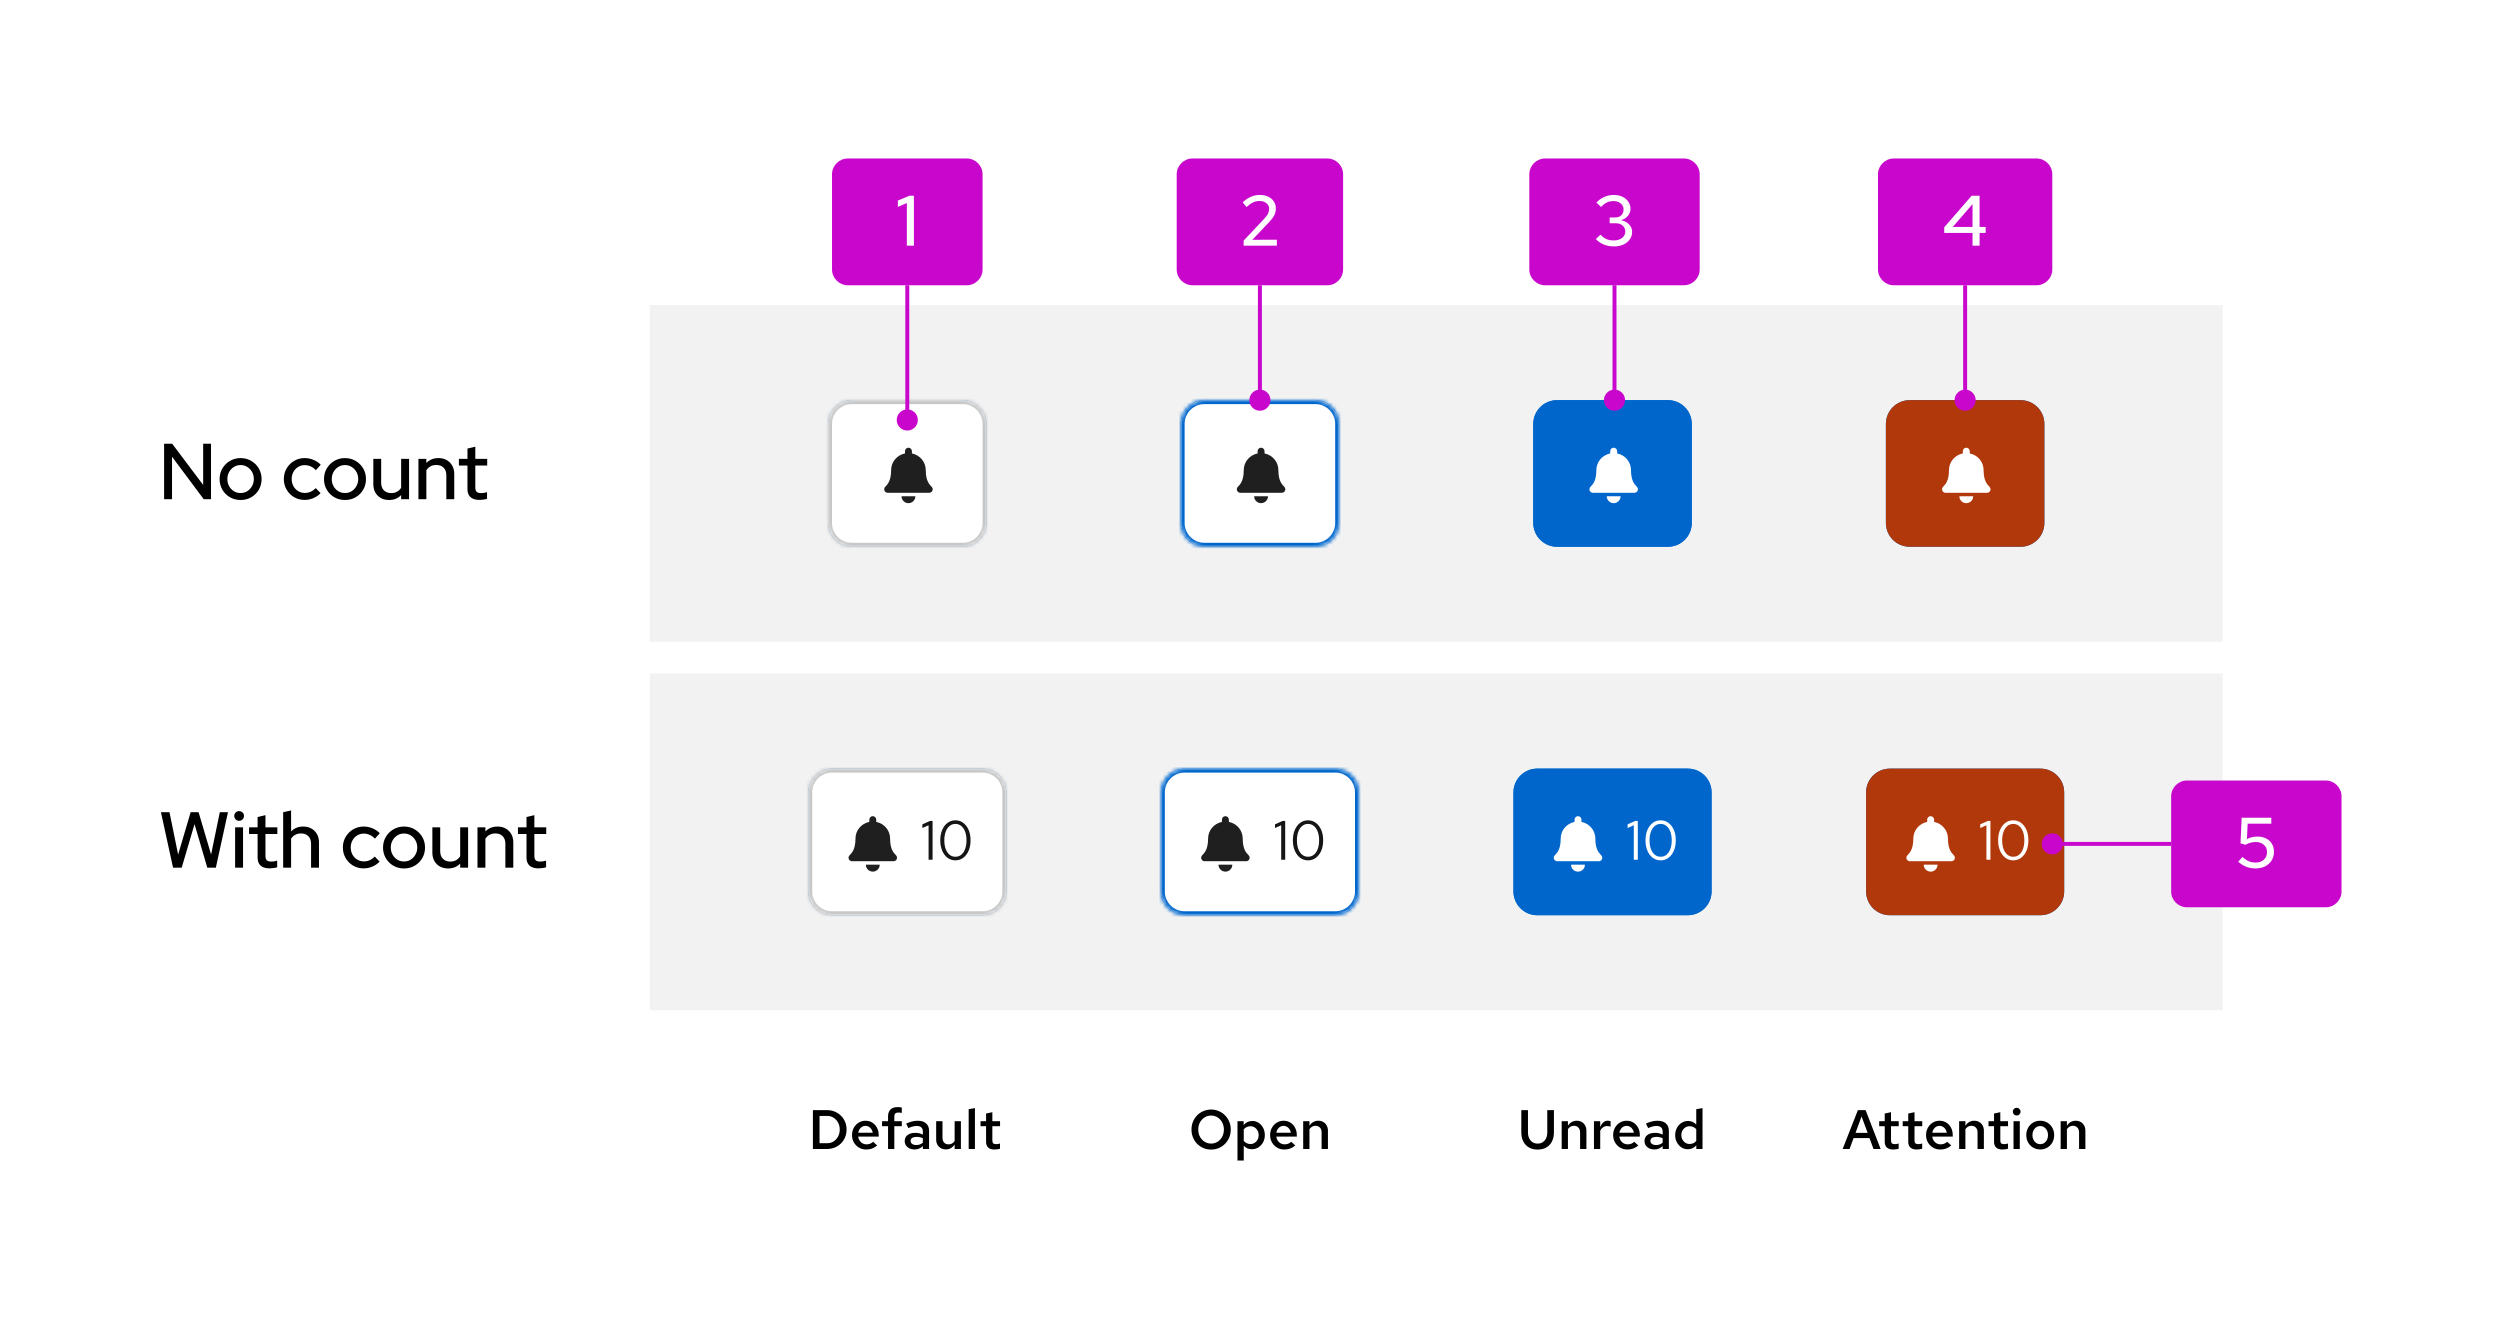 <svg width="631" height="336" viewBox="0 0 631 336" fill="none" xmlns="http://www.w3.org/2000/svg">
<rect width="631" height="336" fill="white"/>
<rect x="164" y="77" width="397" height="85" fill="#F2F2F2"/>
<path d="M209 107C209 103.686 211.686 101 215 101H243C246.314 101 249 103.686 249 107V132C249 135.314 246.314 138 243 138H215C211.686 138 209 135.314 209 132V107Z" fill="#0066CC"/>
<mask id="path-3-inside-1_1453_52337" fill="white">
<path d="M209 107C209 103.686 211.686 101 215 101H243C246.314 101 249 103.686 249 107V132C249 135.314 246.314 138 243 138H215C211.686 138 209 135.314 209 132V107Z"/>
</mask>
<path d="M209 107C209 103.686 211.686 101 215 101H243C246.314 101 249 103.686 249 107V132C249 135.314 246.314 138 243 138H215C211.686 138 209 135.314 209 132V107Z" fill="white"/>
<path d="M215 101V102H243V101V100H215V101ZM249 107H248V132H249H250V107H249ZM243 138V137H215V138V139H243V138ZM209 132H210V107H209H208V132H209ZM215 138V137C212.239 137 210 134.761 210 132H209H208C208 135.866 211.134 139 215 139V138ZM249 132H248C248 134.761 245.761 137 243 137V138V139C246.866 139 250 135.866 250 132H249ZM243 101V102C245.761 102 248 104.239 248 107H249H250C250 103.134 246.866 100 243 100V101ZM215 101V100C211.134 100 208 103.134 208 107H209H210C210 104.239 212.239 102 215 102V101Z" fill="#C7C7C7" mask="url(#path-3-inside-1_1453_52337)"/>
<path d="M231.041 125.25C231.041 126.216 230.258 127 229.292 127C228.326 127 227.543 126.217 227.543 125.25H231.041ZM229.292 113C229.775 113 230.166 113.392 230.166 113.875V114.445C232.175 114.863 233.664 116.563 233.664 118.688C233.664 121.485 234.653 122.339 235.182 122.906C235.346 123.082 235.418 123.294 235.417 123.5C235.414 123.948 235.062 124.375 234.539 124.375H224.044C223.521 124.375 223.17 123.948 223.167 123.5C223.166 123.294 223.238 123.083 223.402 122.906C223.931 122.339 224.919 121.484 224.919 118.688C224.919 116.563 226.409 114.863 228.417 114.445V113.875C228.417 113.392 228.809 113 229.292 113Z" fill="#1F1F1F"/>
<path d="M298 107C298 103.686 300.686 101 304 101H332C335.314 101 338 103.686 338 107V132C338 135.314 335.314 138 332 138H304C300.686 138 298 135.314 298 132V107Z" fill="#0066CC"/>
<mask id="path-7-inside-2_1453_52337" fill="white">
<path d="M298 107C298 103.686 300.686 101 304 101H332C335.314 101 338 103.686 338 107V132C338 135.314 335.314 138 332 138H304C300.686 138 298 135.314 298 132V107Z"/>
</mask>
<path d="M298 107C298 103.686 300.686 101 304 101H332C335.314 101 338 103.686 338 107V132C338 135.314 335.314 138 332 138H304C300.686 138 298 135.314 298 132V107Z" fill="white"/>
<path d="M304 101V102H332V101V100H304V101ZM338 107H337V132H338H339V107H338ZM332 138V137H304V138V139H332V138ZM298 132H299V107H298H297V132H298ZM304 138V137C301.239 137 299 134.761 299 132H298H297C297 135.866 300.134 139 304 139V138ZM338 132H337C337 134.761 334.761 137 332 137V138V139C335.866 139 339 135.866 339 132H338ZM332 101V102C334.761 102 337 104.239 337 107H338H339C339 103.134 335.866 100 332 100V101ZM304 101V100C300.134 100 297 103.134 297 107H298H299C299 104.239 301.239 102 304 102V101Z" fill="#0066CC" mask="url(#path-7-inside-2_1453_52337)"/>
<path d="M320.041 125.25C320.041 126.216 319.258 127 318.292 127C317.326 127 316.543 126.217 316.543 125.25H320.041ZM318.292 113C318.775 113 319.166 113.392 319.166 113.875V114.445C321.175 114.863 322.664 116.563 322.664 118.688C322.664 121.485 323.653 122.339 324.182 122.906C324.346 123.082 324.418 123.294 324.417 123.5C324.414 123.948 324.062 124.375 323.539 124.375H313.044C312.521 124.375 312.17 123.948 312.167 123.5C312.166 123.294 312.238 123.083 312.402 122.906C312.931 122.339 313.919 121.484 313.919 118.688C313.919 116.563 315.409 114.863 317.417 114.445V113.875C317.417 113.392 317.809 113 318.292 113Z" fill="#1F1F1F"/>
<path d="M387 107C387 103.686 389.686 101 393 101H421C424.314 101 427 103.686 427 107V132C427 135.314 424.314 138 421 138H393C389.686 138 387 135.314 387 132V107Z" fill="#0066CC"/>
<path d="M387 107C387 103.686 389.686 101 393 101H421C424.314 101 427 103.686 427 107V132C427 135.314 424.314 138 421 138H393C389.686 138 387 135.314 387 132V107Z" fill="#0066CC"/>
<path d="M409.041 125.25C409.041 126.217 408.257 127 407.292 127C406.326 127 405.543 126.217 405.543 125.25H409.041ZM407.292 113C407.775 113 408.166 113.392 408.166 113.875V114.445C410.174 114.863 411.665 116.563 411.665 118.688C411.665 121.485 412.653 122.339 413.181 122.906C413.345 123.082 413.418 123.294 413.417 123.5C413.414 123.948 413.061 124.375 412.539 124.375H402.045C401.522 124.375 401.17 123.948 401.167 123.5C401.165 123.294 401.238 123.083 401.402 122.906C401.93 122.339 402.919 121.485 402.919 118.688C402.919 116.563 404.409 114.863 406.418 114.445V113.875C406.418 113.392 406.809 113 407.292 113Z" fill="white"/>
<path d="M476 107C476 103.686 478.686 101 482 101H510C513.314 101 516 103.686 516 107V132C516 135.314 513.314 138 510 138H482C478.686 138 476 135.314 476 132V107Z" fill="#0066CC"/>
<path d="M476 107C476 103.686 478.686 101 482 101H510C513.314 101 516 103.686 516 107V132C516 135.314 513.314 138 510 138H482C478.686 138 476 135.314 476 132V107Z" fill="#B1380B"/>
<path d="M498.041 125.25C498.041 126.216 497.258 127 496.292 127C495.326 127 494.543 126.217 494.543 125.25H498.041ZM496.292 113C496.775 113 497.166 113.392 497.166 113.875V114.445C499.175 114.863 500.664 116.563 500.664 118.688C500.664 121.485 501.653 122.339 502.182 122.906C502.346 123.082 502.418 123.294 502.417 123.5C502.414 123.948 502.062 124.375 501.539 124.375H491.044C490.521 124.375 490.17 123.948 490.167 123.5C490.166 123.294 490.238 123.083 490.402 122.906C490.931 122.339 491.919 121.484 491.919 118.688C491.919 116.563 493.409 114.863 495.417 114.445V113.875C495.417 113.392 495.809 113 496.292 113Z" fill="white"/>
<path d="M41.42 126V112H43.46L51.28 122.4V112H53.26V126H51.42L43.42 115.28V126H41.42ZM60.727 126.2C59.74 126.2 58.84 125.967 58.027 125.5C57.227 125.033 56.594 124.4 56.127 123.6C55.66 122.8 55.427 121.907 55.427 120.92C55.427 119.933 55.66 119.04 56.127 118.24C56.594 117.44 57.227 116.807 58.027 116.34C58.84 115.86 59.74 115.62 60.727 115.62C61.727 115.62 62.627 115.86 63.427 116.34C64.227 116.807 64.86 117.44 65.327 118.24C65.794 119.04 66.027 119.933 66.027 120.92C66.027 121.907 65.794 122.8 65.327 123.6C64.86 124.4 64.227 125.033 63.427 125.5C62.627 125.967 61.727 126.2 60.727 126.2ZM60.727 124.44C61.354 124.44 61.914 124.287 62.407 123.98C62.914 123.66 63.314 123.233 63.607 122.7C63.914 122.167 64.067 121.573 64.067 120.92C64.067 120.253 63.92 119.66 63.627 119.14C63.334 118.607 62.934 118.18 62.427 117.86C61.92 117.54 61.354 117.38 60.727 117.38C60.1 117.38 59.534 117.54 59.027 117.86C58.52 118.18 58.12 118.607 57.827 119.14C57.534 119.66 57.387 120.253 57.387 120.92C57.387 121.573 57.534 122.167 57.827 122.7C58.12 123.233 58.52 123.66 59.027 123.98C59.534 124.287 60.1 124.44 60.727 124.44ZM76.878 126.18C75.905 126.18 75.018 125.947 74.218 125.48C73.431 125.013 72.805 124.38 72.338 123.58C71.871 122.78 71.638 121.887 71.638 120.9C71.638 119.913 71.871 119.027 72.338 118.24C72.805 117.44 73.431 116.807 74.218 116.34C75.018 115.86 75.905 115.62 76.878 115.62C77.651 115.62 78.391 115.767 79.098 116.06C79.818 116.353 80.438 116.767 80.958 117.3L79.718 118.68C79.331 118.253 78.898 117.933 78.418 117.72C77.938 117.507 77.438 117.4 76.918 117.4C76.305 117.4 75.745 117.553 75.238 117.86C74.745 118.167 74.351 118.587 74.058 119.12C73.765 119.653 73.618 120.247 73.618 120.9C73.618 121.553 73.765 122.153 74.058 122.7C74.351 123.233 74.751 123.653 75.258 123.96C75.765 124.267 76.331 124.42 76.958 124.42C77.985 124.42 78.898 124.013 79.698 123.2L80.918 124.48C80.385 125.027 79.765 125.447 79.058 125.74C78.365 126.033 77.638 126.18 76.878 126.18ZM87.075 126.2C86.088 126.2 85.188 125.967 84.375 125.5C83.575 125.033 82.941 124.4 82.475 123.6C82.008 122.8 81.775 121.907 81.775 120.92C81.775 119.933 82.008 119.04 82.475 118.24C82.941 117.44 83.575 116.807 84.375 116.34C85.188 115.86 86.088 115.62 87.075 115.62C88.075 115.62 88.975 115.86 89.775 116.34C90.575 116.807 91.208 117.44 91.675 118.24C92.141 119.04 92.375 119.933 92.375 120.92C92.375 121.907 92.141 122.8 91.675 123.6C91.208 124.4 90.575 125.033 89.775 125.5C88.975 125.967 88.075 126.2 87.075 126.2ZM87.075 124.44C87.701 124.44 88.261 124.287 88.755 123.98C89.261 123.66 89.661 123.233 89.955 122.7C90.261 122.167 90.415 121.573 90.415 120.92C90.415 120.253 90.268 119.66 89.975 119.14C89.681 118.607 89.281 118.18 88.775 117.86C88.268 117.54 87.701 117.38 87.075 117.38C86.448 117.38 85.881 117.54 85.375 117.86C84.868 118.18 84.468 118.607 84.175 119.14C83.881 119.66 83.735 120.253 83.735 120.92C83.735 121.573 83.881 122.167 84.175 122.7C84.468 123.233 84.868 123.66 85.375 123.98C85.881 124.287 86.448 124.44 87.075 124.44ZM98.206 126.2C97.419 126.2 96.726 126.033 96.126 125.7C95.526 125.367 95.059 124.9 94.726 124.3C94.393 123.7 94.226 123 94.226 122.2V115.82H96.206V121.86C96.206 122.66 96.433 123.293 96.886 123.76C97.353 124.227 97.973 124.46 98.746 124.46C99.839 124.46 100.673 124.013 101.246 123.12V115.82H103.246V126H101.246V124.96C100.459 125.787 99.446 126.2 98.206 126.2ZM105.614 126V115.82H107.614V116.86C108.4 116.033 109.42 115.62 110.674 115.62C111.46 115.62 112.147 115.787 112.734 116.12C113.334 116.453 113.8 116.92 114.134 117.52C114.48 118.12 114.654 118.813 114.654 119.6V126H112.654V119.94C112.654 119.14 112.427 118.513 111.974 118.06C111.52 117.593 110.9 117.36 110.114 117.36C109.58 117.36 109.1 117.473 108.674 117.7C108.247 117.927 107.894 118.253 107.614 118.68V126H105.614ZM121.028 126.18C120.042 126.18 119.288 125.953 118.768 125.5C118.248 125.033 117.988 124.36 117.988 123.48V117.5H115.828V115.82H117.988V113.22L119.968 112.74V115.82H122.968V117.5H119.968V123.02C119.968 123.54 120.082 123.913 120.308 124.14C120.548 124.353 120.935 124.46 121.468 124.46C121.748 124.46 121.995 124.44 122.208 124.4C122.435 124.36 122.675 124.3 122.928 124.22V125.9C122.662 125.993 122.348 126.06 121.988 126.1C121.642 126.153 121.322 126.18 121.028 126.18Z" fill="black"/>
<rect x="164" y="170" width="397" height="85" fill="#F2F2F2"/>
<path d="M204 200C204 196.686 206.686 194 210 194H248C251.314 194 254 196.686 254 200V225C254 228.314 251.314 231 248 231H210C206.686 231 204 228.314 204 225V200Z" fill="#0066CC"/>
<mask id="path-19-inside-3_1453_52337" fill="white">
<path d="M204 200C204 196.686 206.686 194 210 194H248C251.314 194 254 196.686 254 200V225C254 228.314 251.314 231 248 231H210C206.686 231 204 228.314 204 225V200Z"/>
</mask>
<path d="M204 200C204 196.686 206.686 194 210 194H248C251.314 194 254 196.686 254 200V225C254 228.314 251.314 231 248 231H210C206.686 231 204 228.314 204 225V200Z" fill="white"/>
<path d="M210 194V195H248V194V193H210V194ZM254 200H253V225H254H255V200H254ZM248 231V230H210V231V232H248V231ZM204 225H205V200H204H203V225H204ZM210 231V230C207.239 230 205 227.761 205 225H204H203C203 228.866 206.134 232 210 232V231ZM254 225H253C253 227.761 250.761 230 248 230V231V232C251.866 232 255 228.866 255 225H254ZM248 194V195C250.761 195 253 197.239 253 200H254H255C255 196.134 251.866 193 248 193V194ZM210 194V193C206.134 193 203 196.134 203 200H204H205C205 197.239 207.239 195 210 195V194Z" fill="#C7C7C7" mask="url(#path-19-inside-3_1453_52337)"/>
<path d="M222.041 218.25C222.041 219.216 221.258 220 220.292 220C219.326 220 218.543 219.217 218.543 218.25H222.041ZM220.292 206C220.775 206 221.166 206.392 221.166 206.875V207.445C223.175 207.863 224.664 209.563 224.664 211.688C224.664 214.485 225.653 215.339 226.182 215.906C226.346 216.082 226.418 216.294 226.417 216.5C226.414 216.948 226.062 217.375 225.539 217.375H215.044C214.521 217.375 214.17 216.948 214.167 216.5C214.166 216.294 214.238 216.083 214.402 215.906C214.931 215.339 215.919 214.484 215.919 211.688C215.919 209.563 217.409 207.863 219.417 207.445V206.875C219.417 206.392 219.809 206 220.292 206Z" fill="#1F1F1F"/>
<path d="M234.374 217V208.292L232.806 208.992V208.068L234.752 207.2H235.382V217H234.374ZM241.145 217.154C240.399 217.154 239.736 216.939 239.157 216.51C238.588 216.081 238.14 215.488 237.813 214.732C237.487 213.967 237.323 213.089 237.323 212.1C237.323 211.101 237.487 210.224 237.813 209.468C238.14 208.712 238.588 208.119 239.157 207.69C239.736 207.261 240.399 207.046 241.145 207.046C241.892 207.046 242.55 207.261 243.119 207.69C243.698 208.119 244.151 208.712 244.477 209.468C244.804 210.224 244.967 211.101 244.967 212.1C244.967 213.089 244.804 213.967 244.477 214.732C244.151 215.488 243.698 216.081 243.119 216.51C242.55 216.939 241.892 217.154 241.145 217.154ZM241.145 216.244C241.715 216.244 242.205 216.076 242.615 215.74C243.035 215.395 243.362 214.914 243.595 214.298C243.829 213.673 243.945 212.94 243.945 212.1C243.945 211.26 243.829 210.532 243.595 209.916C243.362 209.291 243.035 208.81 242.615 208.474C242.205 208.129 241.715 207.956 241.145 207.956C240.585 207.956 240.095 208.129 239.675 208.474C239.255 208.81 238.929 209.291 238.695 209.916C238.462 210.532 238.345 211.26 238.345 212.1C238.345 212.94 238.462 213.673 238.695 214.298C238.929 214.914 239.255 215.395 239.675 215.74C240.095 216.076 240.585 216.244 241.145 216.244Z" fill="#151515"/>
<path d="M293 200C293 196.686 295.686 194 299 194H337C340.314 194 343 196.686 343 200V225C343 228.314 340.314 231 337 231H299C295.686 231 293 228.314 293 225V200Z" fill="#0066CC"/>
<mask id="path-24-inside-4_1453_52337" fill="white">
<path d="M293 200C293 196.686 295.686 194 299 194H337C340.314 194 343 196.686 343 200V225C343 228.314 340.314 231 337 231H299C295.686 231 293 228.314 293 225V200Z"/>
</mask>
<path d="M293 200C293 196.686 295.686 194 299 194H337C340.314 194 343 196.686 343 200V225C343 228.314 340.314 231 337 231H299C295.686 231 293 228.314 293 225V200Z" fill="white"/>
<path d="M299 194V195H337V194V193H299V194ZM343 200H342V225H343H344V200H343ZM337 231V230H299V231V232H337V231ZM293 225H294V200H293H292V225H293ZM299 231V230C296.239 230 294 227.761 294 225H293H292C292 228.866 295.134 232 299 232V231ZM343 225H342C342 227.761 339.761 230 337 230V231V232C340.866 232 344 228.866 344 225H343ZM337 194V195C339.761 195 342 197.239 342 200H343H344C344 196.134 340.866 193 337 193V194ZM299 194V193C295.134 193 292 196.134 292 200H293H294C294 197.239 296.239 195 299 195V194Z" fill="#0066CC" mask="url(#path-24-inside-4_1453_52337)"/>
<path d="M311.041 218.25C311.041 219.216 310.258 220 309.292 220C308.326 220 307.543 219.217 307.543 218.25H311.041ZM309.292 206C309.775 206 310.166 206.392 310.166 206.875V207.445C312.175 207.863 313.664 209.563 313.664 211.688C313.664 214.485 314.653 215.339 315.182 215.906C315.346 216.082 315.418 216.294 315.417 216.5C315.414 216.948 315.062 217.375 314.539 217.375H304.044C303.521 217.375 303.17 216.948 303.167 216.5C303.166 216.294 303.238 216.083 303.402 215.906C303.931 215.339 304.919 214.484 304.919 211.688C304.919 209.563 306.409 207.863 308.417 207.445V206.875C308.417 206.392 308.809 206 309.292 206Z" fill="#1F1F1F"/>
<path d="M323.374 217V208.292L321.806 208.992V208.068L323.752 207.2H324.382V217H323.374ZM330.145 217.154C329.399 217.154 328.736 216.939 328.157 216.51C327.588 216.081 327.14 215.488 326.813 214.732C326.487 213.967 326.323 213.089 326.323 212.1C326.323 211.101 326.487 210.224 326.813 209.468C327.14 208.712 327.588 208.119 328.157 207.69C328.736 207.261 329.399 207.046 330.145 207.046C330.892 207.046 331.55 207.261 332.119 207.69C332.698 208.119 333.151 208.712 333.477 209.468C333.804 210.224 333.967 211.101 333.967 212.1C333.967 213.089 333.804 213.967 333.477 214.732C333.151 215.488 332.698 216.081 332.119 216.51C331.55 216.939 330.892 217.154 330.145 217.154ZM330.145 216.244C330.715 216.244 331.205 216.076 331.615 215.74C332.035 215.395 332.362 214.914 332.595 214.298C332.829 213.673 332.945 212.94 332.945 212.1C332.945 211.26 332.829 210.532 332.595 209.916C332.362 209.291 332.035 208.81 331.615 208.474C331.205 208.129 330.715 207.956 330.145 207.956C329.585 207.956 329.095 208.129 328.675 208.474C328.255 208.81 327.929 209.291 327.695 209.916C327.462 210.532 327.345 211.26 327.345 212.1C327.345 212.94 327.462 213.673 327.695 214.298C327.929 214.914 328.255 215.395 328.675 215.74C329.095 216.076 329.585 216.244 330.145 216.244Z" fill="#151515"/>
<path d="M382 200C382 196.686 384.686 194 388 194H426C429.314 194 432 196.686 432 200V225C432 228.314 429.314 231 426 231H388C384.686 231 382 228.314 382 225V200Z" fill="#0066CC"/>
<path d="M382 200C382 196.686 384.686 194 388 194H426C429.314 194 432 196.686 432 200V225C432 228.314 429.314 231 426 231H388C384.686 231 382 228.314 382 225V200Z" fill="#0066CC"/>
<path d="M400.041 218.25C400.041 219.217 399.257 220 398.292 220C397.326 220 396.543 219.217 396.543 218.25H400.041ZM398.292 206C398.775 206 399.166 206.392 399.166 206.875V207.445C401.174 207.863 402.665 209.563 402.665 211.688C402.665 214.485 403.653 215.339 404.181 215.906C404.345 216.082 404.418 216.294 404.417 216.5C404.414 216.948 404.061 217.375 403.539 217.375H393.045C392.522 217.375 392.17 216.948 392.167 216.5C392.165 216.294 392.238 216.083 392.402 215.906C392.93 215.339 393.919 214.485 393.919 211.688C393.919 209.563 395.409 207.863 397.418 207.445V206.875C397.418 206.392 397.809 206 398.292 206Z" fill="white"/>
<path d="M412.374 217V208.292L410.806 208.992V208.068L412.752 207.2H413.382V217H412.374ZM419.145 217.154C418.399 217.154 417.736 216.939 417.157 216.51C416.588 216.081 416.14 215.488 415.813 214.732C415.487 213.967 415.323 213.089 415.323 212.1C415.323 211.101 415.487 210.224 415.813 209.468C416.14 208.712 416.588 208.119 417.157 207.69C417.736 207.261 418.399 207.046 419.145 207.046C419.892 207.046 420.55 207.261 421.119 207.69C421.698 208.119 422.151 208.712 422.477 209.468C422.804 210.224 422.967 211.101 422.967 212.1C422.967 213.089 422.804 213.967 422.477 214.732C422.151 215.488 421.698 216.081 421.119 216.51C420.55 216.939 419.892 217.154 419.145 217.154ZM419.145 216.244C419.715 216.244 420.205 216.076 420.615 215.74C421.035 215.395 421.362 214.914 421.595 214.298C421.829 213.673 421.945 212.94 421.945 212.1C421.945 211.26 421.829 210.532 421.595 209.916C421.362 209.291 421.035 208.81 420.615 208.474C420.205 208.129 419.715 207.956 419.145 207.956C418.585 207.956 418.095 208.129 417.675 208.474C417.255 208.81 416.929 209.291 416.695 209.916C416.462 210.532 416.345 211.26 416.345 212.1C416.345 212.94 416.462 213.673 416.695 214.298C416.929 214.914 417.255 215.395 417.675 215.74C418.095 216.076 418.585 216.244 419.145 216.244Z" fill="white"/>
<path d="M471 200C471 196.686 473.686 194 477 194H515C518.314 194 521 196.686 521 200V225C521 228.314 518.314 231 515 231H477C473.686 231 471 228.314 471 225V200Z" fill="#0066CC"/>
<path d="M471 200C471 196.686 473.686 194 477 194H515C518.314 194 521 196.686 521 200V225C521 228.314 518.314 231 515 231H477C473.686 231 471 228.314 471 225V200Z" fill="#B1380B"/>
<path d="M489.041 218.25C489.041 219.216 488.258 220 487.292 220C486.326 220 485.543 219.217 485.543 218.25H489.041ZM487.292 206C487.775 206 488.166 206.392 488.166 206.875V207.445C490.175 207.863 491.664 209.563 491.664 211.688C491.664 214.485 492.653 215.339 493.182 215.906C493.346 216.082 493.418 216.294 493.417 216.5C493.414 216.948 493.062 217.375 492.539 217.375H482.044C481.521 217.375 481.17 216.948 481.167 216.5C481.166 216.294 481.238 216.083 481.402 215.906C481.931 215.339 482.919 214.484 482.919 211.688C482.919 209.563 484.409 207.863 486.417 207.445V206.875C486.417 206.392 486.809 206 487.292 206Z" fill="white"/>
<path d="M501.374 217V208.292L499.806 208.992V208.068L501.752 207.2H502.382V217H501.374ZM508.145 217.154C507.399 217.154 506.736 216.939 506.157 216.51C505.588 216.081 505.14 215.488 504.813 214.732C504.487 213.967 504.323 213.089 504.323 212.1C504.323 211.101 504.487 210.224 504.813 209.468C505.14 208.712 505.588 208.119 506.157 207.69C506.736 207.261 507.399 207.046 508.145 207.046C508.892 207.046 509.55 207.261 510.119 207.69C510.698 208.119 511.151 208.712 511.477 209.468C511.804 210.224 511.967 211.101 511.967 212.1C511.967 213.089 511.804 213.967 511.477 214.732C511.151 215.488 510.698 216.081 510.119 216.51C509.55 216.939 508.892 217.154 508.145 217.154ZM508.145 216.244C508.715 216.244 509.205 216.076 509.615 215.74C510.035 215.395 510.362 214.914 510.595 214.298C510.829 213.673 510.945 212.94 510.945 212.1C510.945 211.26 510.829 210.532 510.595 209.916C510.362 209.291 510.035 208.81 509.615 208.474C509.205 208.129 508.715 207.956 508.145 207.956C507.585 207.956 507.095 208.129 506.675 208.474C506.255 208.81 505.929 209.291 505.695 209.916C505.462 210.532 505.345 211.26 505.345 212.1C505.345 212.94 505.462 213.673 505.695 214.298C505.929 214.914 506.255 215.395 506.675 215.74C507.095 216.076 507.585 216.244 508.145 216.244Z" fill="white"/>
<path d="M43.68 219L40.62 205H42.78L44.96 215.7L48.12 205H50.12L53.28 215.68L55.48 205H57.54L54.48 219H52.32L49.1 208L45.86 219H43.68ZM59.344 219V208.82H61.344V219H59.344ZM60.344 207.18C60.011 207.18 59.724 207.06 59.484 206.82C59.244 206.567 59.124 206.273 59.124 205.94C59.124 205.593 59.244 205.307 59.484 205.08C59.724 204.84 60.011 204.72 60.344 204.72C60.691 204.72 60.984 204.84 61.224 205.08C61.464 205.307 61.584 205.593 61.584 205.94C61.584 206.273 61.464 206.567 61.224 206.82C60.984 207.06 60.691 207.18 60.344 207.18ZM68.059 219.18C67.073 219.18 66.32 218.953 65.799 218.5C65.279 218.033 65.019 217.36 65.019 216.48V210.5H62.859V208.82H65.019V206.22L66.999 205.74V208.82H69.999V210.5H66.999V216.02C66.999 216.54 67.113 216.913 67.34 217.14C67.579 217.353 67.966 217.46 68.499 217.46C68.779 217.46 69.026 217.44 69.24 217.4C69.466 217.36 69.706 217.3 69.96 217.22V218.9C69.693 218.993 69.379 219.06 69.019 219.1C68.673 219.153 68.353 219.18 68.059 219.18ZM71.473 219V205L73.473 204.56V209.86C74.26 209.033 75.28 208.62 76.533 208.62C77.32 208.62 78.006 208.787 78.593 209.12C79.193 209.453 79.66 209.92 79.993 210.52C80.34 211.12 80.513 211.813 80.513 212.6V219H78.513V212.94C78.513 212.14 78.286 211.513 77.833 211.06C77.38 210.593 76.76 210.36 75.973 210.36C75.44 210.36 74.96 210.473 74.533 210.7C74.106 210.927 73.753 211.253 73.473 211.68V219H71.473ZM91.78 219.18C90.807 219.18 89.92 218.947 89.12 218.48C88.334 218.013 87.707 217.38 87.24 216.58C86.774 215.78 86.54 214.887 86.54 213.9C86.54 212.913 86.774 212.027 87.24 211.24C87.707 210.44 88.334 209.807 89.12 209.34C89.92 208.86 90.807 208.62 91.78 208.62C92.554 208.62 93.294 208.767 94 209.06C94.72 209.353 95.34 209.767 95.86 210.3L94.62 211.68C94.234 211.253 93.8 210.933 93.32 210.72C92.84 210.507 92.34 210.4 91.82 210.4C91.207 210.4 90.647 210.553 90.14 210.86C89.647 211.167 89.254 211.587 88.96 212.12C88.667 212.653 88.52 213.247 88.52 213.9C88.52 214.553 88.667 215.153 88.96 215.7C89.254 216.233 89.654 216.653 90.16 216.96C90.667 217.267 91.234 217.42 91.86 217.42C92.887 217.42 93.8 217.013 94.6 216.2L95.82 217.48C95.287 218.027 94.667 218.447 93.96 218.74C93.267 219.033 92.54 219.18 91.78 219.18ZM101.977 219.2C100.99 219.2 100.09 218.967 99.277 218.5C98.477 218.033 97.844 217.4 97.377 216.6C96.91 215.8 96.677 214.907 96.677 213.92C96.677 212.933 96.91 212.04 97.377 211.24C97.844 210.44 98.477 209.807 99.277 209.34C100.09 208.86 100.99 208.62 101.977 208.62C102.977 208.62 103.877 208.86 104.677 209.34C105.477 209.807 106.11 210.44 106.577 211.24C107.044 212.04 107.277 212.933 107.277 213.92C107.277 214.907 107.044 215.8 106.577 216.6C106.11 217.4 105.477 218.033 104.677 218.5C103.877 218.967 102.977 219.2 101.977 219.2ZM101.977 217.44C102.604 217.44 103.164 217.287 103.657 216.98C104.164 216.66 104.564 216.233 104.857 215.7C105.164 215.167 105.317 214.573 105.317 213.92C105.317 213.253 105.17 212.66 104.877 212.14C104.584 211.607 104.184 211.18 103.677 210.86C103.17 210.54 102.604 210.38 101.977 210.38C101.35 210.38 100.784 210.54 100.277 210.86C99.77 211.18 99.37 211.607 99.077 212.14C98.784 212.66 98.637 213.253 98.637 213.92C98.637 214.573 98.784 215.167 99.077 215.7C99.37 216.233 99.77 216.66 100.277 216.98C100.784 217.287 101.35 217.44 101.977 217.44ZM113.108 219.2C112.322 219.2 111.628 219.033 111.028 218.7C110.428 218.367 109.962 217.9 109.628 217.3C109.295 216.7 109.128 216 109.128 215.2V208.82H111.108V214.86C111.108 215.66 111.335 216.293 111.788 216.76C112.255 217.227 112.875 217.46 113.648 217.46C114.742 217.46 115.575 217.013 116.148 216.12V208.82H118.148V219H116.148V217.96C115.362 218.787 114.348 219.2 113.108 219.2ZM120.516 219V208.82H122.516V209.86C123.303 209.033 124.323 208.62 125.576 208.62C126.363 208.62 127.049 208.787 127.636 209.12C128.236 209.453 128.703 209.92 129.036 210.52C129.383 211.12 129.556 211.813 129.556 212.6V219H127.556V212.94C127.556 212.14 127.329 211.513 126.876 211.06C126.423 210.593 125.803 210.36 125.016 210.36C124.483 210.36 124.003 210.473 123.576 210.7C123.149 210.927 122.796 211.253 122.516 211.68V219H120.516ZM135.931 219.18C134.944 219.18 134.191 218.953 133.671 218.5C133.151 218.033 132.891 217.36 132.891 216.48V210.5H130.731V208.82H132.891V206.22L134.871 205.74V208.82H137.871V210.5H134.871V216.02C134.871 216.54 134.984 216.913 135.211 217.14C135.451 217.353 135.837 217.46 136.371 217.46C136.651 217.46 136.897 217.44 137.111 217.4C137.337 217.36 137.577 217.3 137.831 217.22V218.9C137.564 218.993 137.251 219.06 136.891 219.1C136.544 219.153 136.224 219.18 135.931 219.18Z" fill="black"/>
<path d="M210 44C210 41.791 211.791 40 214 40H244C246.209 40 248 41.791 248 44V68C248 70.209 246.209 72 244 72H214C211.791 72 210 70.209 210 68V44Z" fill="#C806CC"/>
<path d="M228.888 62V51.254L226.62 52.208V50.624L229.536 49.4H230.67V62H228.888Z" fill="white"/>
<path d="M229 103.333C227.527 103.333 226.333 104.527 226.333 106C226.333 107.473 227.527 108.667 229 108.667C230.473 108.667 231.667 107.473 231.667 106C231.667 104.527 230.473 103.333 229 103.333ZM229 72L228.5 72L228.5 106L229 106L229.5 106L229.5 72L229 72Z" fill="#C806CC"/>
<path d="M297 44C297 41.791 298.791 40 301 40H335C337.209 40 339 41.791 339 44V68C339 70.209 337.209 72 335 72H301C298.791 72 297 70.209 297 68V44Z" fill="#C806CC"/>
<path d="M313.89 62V60.74L319.002 55.304C319.518 54.764 319.866 54.302 320.046 53.918C320.238 53.534 320.334 53.126 320.334 52.694C320.334 52.13 320.106 51.662 319.65 51.29C319.194 50.918 318.618 50.732 317.922 50.732C317.346 50.732 316.806 50.846 316.302 51.074C315.798 51.302 315.24 51.698 314.628 52.262L313.656 51.074C314.988 49.826 316.422 49.202 317.958 49.202C318.762 49.202 319.47 49.346 320.082 49.634C320.694 49.922 321.168 50.324 321.504 50.84C321.852 51.344 322.026 51.926 322.026 52.586C322.026 53.006 321.972 53.396 321.864 53.756C321.756 54.104 321.57 54.476 321.306 54.872C321.042 55.256 320.67 55.7 320.19 56.204L316.086 60.524L322.278 60.506V62H313.89Z" fill="white"/>
<path d="M318 98.333C316.527 98.333 315.333 99.527 315.333 101C315.333 102.473 316.527 103.667 318 103.667C319.473 103.667 320.667 102.473 320.667 101C320.667 99.527 319.473 98.333 318 98.333ZM318 72L317.5 72L317.5 101L318 101L318.5 101L318.5 72L318 72Z" fill="#C806CC"/>
<path d="M386 44C386 41.791 387.791 40 390 40H425C427.209 40 429 41.791 429 44V68C429 70.209 427.209 72 425 72H390C387.791 72 386 70.209 386 68V44Z" fill="#C806CC"/>
<path d="M407.359 62.198C406.459 62.198 405.613 62.042 404.821 61.73C404.041 61.406 403.363 60.944 402.787 60.344L403.957 59.228C404.461 59.756 404.971 60.134 405.487 60.362C406.015 60.578 406.633 60.686 407.341 60.686C408.193 60.686 408.883 60.476 409.411 60.056C409.951 59.636 410.221 59.096 410.221 58.436C410.221 57.812 409.993 57.308 409.537 56.924C409.093 56.54 408.517 56.348 407.809 56.348H406.279V54.89H407.683C408.319 54.89 408.829 54.704 409.213 54.332C409.597 53.96 409.789 53.474 409.789 52.874C409.789 52.466 409.681 52.106 409.465 51.794C409.249 51.47 408.949 51.218 408.565 51.038C408.193 50.846 407.767 50.75 407.287 50.75C406.651 50.75 406.087 50.864 405.595 51.092C405.115 51.308 404.617 51.692 404.101 52.244L402.931 51.128C403.507 50.504 404.173 50.03 404.929 49.706C405.685 49.37 406.483 49.202 407.323 49.202C408.139 49.202 408.859 49.352 409.483 49.652C410.119 49.952 410.617 50.366 410.977 50.894C411.349 51.422 411.535 52.028 411.535 52.712C411.535 53.384 411.313 53.978 410.869 54.494C410.437 55.01 409.867 55.37 409.159 55.574C410.011 55.754 410.689 56.114 411.193 56.654C411.697 57.182 411.949 57.806 411.949 58.526C411.949 59.234 411.751 59.864 411.355 60.416C410.971 60.968 410.431 61.406 409.735 61.73C409.039 62.042 408.247 62.198 407.359 62.198Z" fill="white"/>
<path d="M407.5 98.333C406.027 98.333 404.833 99.527 404.833 101C404.833 102.473 406.027 103.667 407.5 103.667C408.973 103.667 410.167 102.473 410.167 101C410.167 99.527 408.973 98.333 407.5 98.333ZM407.5 72L407 72L407 101L407.5 101L408 101L408 72L407.5 72Z" fill="#C806CC"/>
<path d="M474 44C474 41.791 475.791 40 478 40H514C516.209 40 518 41.791 518 44V68C518 70.209 516.209 72 514 72H478C475.791 72 474 70.209 474 68V44Z" fill="#C806CC"/>
<path d="M497.866 62V58.796H490.72V57.374L497.65 49.4H499.648V57.284H501.178V58.796H499.648V62H497.866ZM492.862 57.284H497.866V51.524L492.862 57.284Z" fill="white"/>
<path d="M496 98.333C494.527 98.333 493.333 99.527 493.333 101C493.333 102.473 494.527 103.667 496 103.667C497.473 103.667 498.667 102.473 498.667 101C498.667 99.527 497.473 98.333 496 98.333ZM496 72L495.5 72L495.5 101L496 101L496.5 101L496.5 72L496 72Z" fill="#C806CC"/>
<path d="M515.333 213C515.333 214.473 516.527 215.667 518 215.667C519.473 215.667 520.667 214.473 520.667 213C520.667 211.527 519.473 210.333 518 210.333C516.527 210.333 515.333 211.527 515.333 213ZM518 213V213.5H548V213V212.5H518V213Z" fill="#C806CC"/>
<path d="M548 201C548 198.791 549.791 197 552 197H587C589.209 197 591 198.791 591 201V225C591 227.209 589.209 229 587 229H552C549.791 229 548 227.209 548 225V201Z" fill="#C806CC"/>
<path d="M569.302 219.198C567.622 219.198 566.164 218.628 564.928 217.488L565.99 216.3C566.53 216.792 567.064 217.152 567.592 217.38C568.132 217.596 568.72 217.704 569.356 217.704C570.208 217.704 570.892 217.458 571.408 216.966C571.936 216.474 572.2 215.838 572.2 215.058C572.2 214.302 571.93 213.69 571.39 213.222C570.862 212.754 570.172 212.52 569.32 212.52C568.888 212.52 568.462 212.58 568.042 212.7C567.622 212.808 567.184 212.982 566.728 213.222L565.504 212.844L565.792 206.4H573.28V207.894H567.304L567.124 211.782C567.592 211.542 568.036 211.38 568.456 211.296C568.888 211.2 569.332 211.152 569.788 211.152C570.628 211.152 571.354 211.314 571.966 211.638C572.59 211.95 573.076 212.394 573.424 212.97C573.772 213.546 573.946 214.212 573.946 214.968C573.946 215.808 573.748 216.546 573.352 217.182C572.968 217.806 572.428 218.298 571.732 218.658C571.036 219.018 570.226 219.198 569.302 219.198Z" fill="white"/>
<path d="M206.856 288.544H208.802C209.39 288.544 209.922 288.395 210.398 288.096C210.874 287.788 211.252 287.373 211.532 286.85C211.812 286.327 211.952 285.744 211.952 285.1C211.952 284.447 211.812 283.863 211.532 283.35C211.252 282.827 210.874 282.417 210.398 282.118C209.922 281.81 209.39 281.656 208.802 281.656H206.856V288.544ZM205.176 290V280.2H208.76C209.469 280.2 210.123 280.326 210.72 280.578C211.317 280.83 211.835 281.18 212.274 281.628C212.722 282.067 213.067 282.585 213.31 283.182C213.553 283.77 213.674 284.409 213.674 285.1C213.674 285.791 213.553 286.435 213.31 287.032C213.067 287.62 212.722 288.138 212.274 288.586C211.835 289.025 211.317 289.37 210.72 289.622C210.123 289.874 209.469 290 208.76 290H205.176ZM218.633 290.14C217.961 290.14 217.354 289.981 216.813 289.664C216.271 289.337 215.842 288.903 215.525 288.362C215.207 287.811 215.049 287.191 215.049 286.5C215.049 285.809 215.198 285.193 215.497 284.652C215.795 284.111 216.201 283.681 216.715 283.364C217.237 283.037 217.816 282.874 218.451 282.874C219.104 282.874 219.678 283.033 220.173 283.35C220.677 283.667 221.069 284.097 221.349 284.638C221.638 285.179 221.783 285.8 221.783 286.5V286.878H216.603C216.659 287.261 216.78 287.601 216.967 287.9C217.163 288.189 217.41 288.418 217.709 288.586C218.017 288.754 218.348 288.838 218.703 288.838C219.029 288.838 219.337 288.782 219.627 288.67C219.925 288.549 220.173 288.385 220.369 288.18L221.405 289.118C220.975 289.473 220.537 289.734 220.089 289.902C219.65 290.061 219.165 290.14 218.633 290.14ZM216.617 285.898H220.285C220.229 285.562 220.112 285.263 219.935 285.002C219.767 284.741 219.552 284.535 219.291 284.386C219.039 284.237 218.759 284.162 218.451 284.162C218.143 284.162 217.858 284.237 217.597 284.386C217.345 284.526 217.135 284.727 216.967 284.988C216.799 285.249 216.682 285.553 216.617 285.898ZM224.143 290V284.246H222.631V282.986H224.143V281.782C224.143 281.026 224.348 280.447 224.759 280.046C225.179 279.635 225.781 279.43 226.565 279.43C226.761 279.43 226.952 279.439 227.139 279.458C227.326 279.477 227.484 279.509 227.615 279.556V280.9C227.438 280.863 227.288 280.839 227.167 280.83C227.046 280.811 226.915 280.802 226.775 280.802C226.411 280.802 226.145 280.881 225.977 281.04C225.809 281.199 225.725 281.455 225.725 281.81V282.986H227.615V284.246H225.725V290H224.143ZM230.842 290.126C230.357 290.126 229.923 290.037 229.54 289.86C229.167 289.673 228.873 289.421 228.658 289.104C228.453 288.777 228.35 288.404 228.35 287.984C228.35 287.564 228.458 287.2 228.672 286.892C228.896 286.584 229.209 286.346 229.61 286.178C230.012 286.01 230.488 285.926 231.038 285.926C231.365 285.926 231.687 285.963 232.004 286.038C232.322 286.103 232.63 286.215 232.928 286.374V285.59C232.928 285.123 232.793 284.773 232.522 284.54C232.261 284.307 231.86 284.19 231.318 284.19C231.029 284.19 230.716 284.237 230.38 284.33C230.054 284.414 229.685 284.549 229.274 284.736L228.714 283.588C229.741 283.112 230.712 282.874 231.626 282.874C232.541 282.874 233.246 283.098 233.74 283.546C234.244 283.985 234.496 284.61 234.496 285.422V290H232.928V289.272C232.63 289.561 232.308 289.776 231.962 289.916C231.617 290.056 231.244 290.126 230.842 290.126ZM229.834 287.956C229.834 288.283 229.965 288.539 230.226 288.726C230.488 288.913 230.838 289.006 231.276 289.006C231.594 289.006 231.888 288.959 232.158 288.866C232.438 288.763 232.695 288.614 232.928 288.418V287.284C232.686 287.172 232.434 287.088 232.172 287.032C231.911 286.976 231.626 286.948 231.318 286.948C230.861 286.948 230.497 287.037 230.226 287.214C229.965 287.391 229.834 287.639 229.834 287.956ZM238.737 290.112C238.252 290.112 237.827 290.005 237.463 289.79C237.099 289.575 236.81 289.281 236.595 288.908C236.39 288.535 236.287 288.101 236.287 287.606V282.986H237.883V287.144C237.883 287.667 238.019 288.082 238.289 288.39C238.569 288.689 238.947 288.838 239.423 288.838C239.741 288.838 240.025 288.768 240.277 288.628C240.539 288.488 240.763 288.278 240.949 287.998V282.986H242.531V290H240.949V288.866C240.679 289.277 240.357 289.589 239.983 289.804C239.61 290.009 239.195 290.112 238.737 290.112ZM244.492 290V279.962L246.074 279.682V290H244.492ZM251.043 290.14C250.334 290.14 249.797 289.977 249.433 289.65C249.069 289.314 248.887 288.824 248.887 288.18V284.246H247.487V282.986H248.887V281.054L250.469 280.718V282.986H252.415V284.246H250.469V287.83C250.469 288.175 250.544 288.423 250.693 288.572C250.842 288.712 251.094 288.782 251.449 288.782C251.608 288.782 251.752 288.773 251.883 288.754C252.023 288.726 252.196 288.679 252.401 288.614V289.944C252.205 290.009 251.981 290.056 251.729 290.084C251.486 290.121 251.258 290.14 251.043 290.14Z" fill="black"/>
<path d="M305.684 290.154C304.993 290.154 304.345 290.028 303.738 289.776C303.141 289.515 302.613 289.155 302.156 288.698C301.708 288.231 301.358 287.695 301.106 287.088C300.854 286.472 300.728 285.809 300.728 285.1C300.728 284.391 300.854 283.733 301.106 283.126C301.358 282.51 301.708 281.973 302.156 281.516C302.613 281.049 303.141 280.69 303.738 280.438C304.345 280.177 304.993 280.046 305.684 280.046C306.375 280.046 307.019 280.177 307.616 280.438C308.223 280.69 308.75 281.049 309.198 281.516C309.655 281.973 310.01 282.51 310.262 283.126C310.514 283.733 310.64 284.391 310.64 285.1C310.64 285.809 310.514 286.472 310.262 287.088C310.01 287.695 309.655 288.231 309.198 288.698C308.75 289.155 308.223 289.515 307.616 289.776C307.019 290.028 306.375 290.154 305.684 290.154ZM305.684 288.642C306.141 288.642 306.566 288.553 306.958 288.376C307.35 288.199 307.691 287.951 307.98 287.634C308.279 287.307 308.507 286.929 308.666 286.5C308.834 286.071 308.918 285.604 308.918 285.1C308.918 284.596 308.834 284.129 308.666 283.7C308.507 283.271 308.279 282.897 307.98 282.58C307.691 282.253 307.35 282.001 306.958 281.824C306.566 281.647 306.141 281.558 305.684 281.558C305.227 281.558 304.802 281.647 304.41 281.824C304.018 282.001 303.673 282.253 303.374 282.58C303.075 282.897 302.842 283.271 302.674 283.7C302.515 284.129 302.436 284.596 302.436 285.1C302.436 285.604 302.515 286.071 302.674 286.5C302.842 286.929 303.075 287.307 303.374 287.634C303.673 287.951 304.018 288.199 304.41 288.376C304.802 288.553 305.227 288.642 305.684 288.642ZM312.341 292.926V282.986H313.895V283.98C314.147 283.644 314.46 283.387 314.833 283.21C315.216 283.023 315.631 282.93 316.079 282.93C316.677 282.93 317.213 283.089 317.689 283.406C318.165 283.723 318.543 284.153 318.823 284.694C319.103 285.235 319.243 285.837 319.243 286.5C319.243 287.163 319.099 287.765 318.809 288.306C318.52 288.847 318.128 289.277 317.633 289.594C317.139 289.911 316.588 290.07 315.981 290.07C315.561 290.07 315.174 289.995 314.819 289.846C314.474 289.687 314.175 289.463 313.923 289.174V292.926H312.341ZM315.603 288.754C316.005 288.754 316.359 288.656 316.667 288.46C316.985 288.264 317.232 287.998 317.409 287.662C317.596 287.317 317.689 286.929 317.689 286.5C317.689 286.071 317.596 285.688 317.409 285.352C317.232 285.016 316.985 284.75 316.667 284.554C316.359 284.358 316.005 284.26 315.603 284.26C315.258 284.26 314.941 284.33 314.651 284.47C314.362 284.601 314.119 284.792 313.923 285.044V287.97C314.129 288.213 314.376 288.404 314.665 288.544C314.955 288.684 315.267 288.754 315.603 288.754ZM324.162 290.14C323.49 290.14 322.883 289.981 322.342 289.664C321.801 289.337 321.371 288.903 321.054 288.362C320.737 287.811 320.578 287.191 320.578 286.5C320.578 285.809 320.727 285.193 321.026 284.652C321.325 284.111 321.731 283.681 322.244 283.364C322.767 283.037 323.345 282.874 323.98 282.874C324.633 282.874 325.207 283.033 325.702 283.35C326.206 283.667 326.598 284.097 326.878 284.638C327.167 285.179 327.312 285.8 327.312 286.5V286.878H322.132C322.188 287.261 322.309 287.601 322.496 287.9C322.692 288.189 322.939 288.418 323.238 288.586C323.546 288.754 323.877 288.838 324.232 288.838C324.559 288.838 324.867 288.782 325.156 288.67C325.455 288.549 325.702 288.385 325.898 288.18L326.934 289.118C326.505 289.473 326.066 289.734 325.618 289.902C325.179 290.061 324.694 290.14 324.162 290.14ZM322.146 285.898H325.814C325.758 285.562 325.641 285.263 325.464 285.002C325.296 284.741 325.081 284.535 324.82 284.386C324.568 284.237 324.288 284.162 323.98 284.162C323.672 284.162 323.387 284.237 323.126 284.386C322.874 284.526 322.664 284.727 322.496 284.988C322.328 285.249 322.211 285.553 322.146 285.898ZM328.925 290V282.986H330.507V284.134C330.778 283.714 331.1 283.401 331.473 283.196C331.847 282.981 332.262 282.874 332.719 282.874C333.205 282.874 333.629 282.981 333.993 283.196C334.357 283.401 334.642 283.691 334.847 284.064C335.062 284.437 335.169 284.876 335.169 285.38V290H333.573V285.828C333.573 285.315 333.433 284.909 333.153 284.61C332.873 284.302 332.5 284.148 332.033 284.148C331.716 284.148 331.427 284.223 331.165 284.372C330.913 284.512 330.694 284.722 330.507 285.002V290H328.925Z" fill="black"/>
<path d="M388.096 290.154C387.265 290.154 386.537 289.977 385.912 289.622C385.296 289.267 384.82 288.763 384.484 288.11C384.148 287.457 383.98 286.687 383.98 285.8V280.2H385.66V285.8C385.66 286.379 385.758 286.878 385.954 287.298C386.159 287.718 386.444 288.049 386.808 288.292C387.172 288.525 387.601 288.642 388.096 288.642C388.591 288.642 389.02 288.525 389.384 288.292C389.757 288.049 390.042 287.718 390.238 287.298C390.434 286.878 390.532 286.379 390.532 285.8V280.2H392.212V285.8C392.212 286.687 392.044 287.457 391.708 288.11C391.381 288.763 390.91 289.267 390.294 289.622C389.678 289.977 388.945 290.154 388.096 290.154ZM394.166 290V282.986H395.748V284.134C396.018 283.714 396.34 283.401 396.714 283.196C397.087 282.981 397.502 282.874 397.96 282.874C398.445 282.874 398.87 282.981 399.234 283.196C399.598 283.401 399.882 283.691 400.088 284.064C400.302 284.437 400.41 284.876 400.41 285.38V290H398.814V285.828C398.814 285.315 398.674 284.909 398.394 284.61C398.114 284.302 397.74 284.148 397.274 284.148C396.956 284.148 396.667 284.223 396.406 284.372C396.154 284.512 395.934 284.722 395.748 285.002V290H394.166ZM402.314 290V282.986H403.896V284.498C404.101 283.966 404.367 283.56 404.694 283.28C405.021 283 405.399 282.86 405.828 282.86C405.959 282.869 406.075 282.883 406.178 282.902C406.281 282.911 406.393 282.944 406.514 283V284.386C406.393 284.33 406.253 284.288 406.094 284.26C405.945 284.232 405.795 284.218 405.646 284.218C405.263 284.218 404.918 284.321 404.61 284.526C404.311 284.731 404.073 285.016 403.896 285.38V290H402.314ZM410.744 290.14C410.072 290.14 409.465 289.981 408.924 289.664C408.383 289.337 407.953 288.903 407.636 288.362C407.319 287.811 407.16 287.191 407.16 286.5C407.16 285.809 407.309 285.193 407.608 284.652C407.907 284.111 408.313 283.681 408.826 283.364C409.349 283.037 409.927 282.874 410.562 282.874C411.215 282.874 411.789 283.033 412.284 283.35C412.788 283.667 413.18 284.097 413.46 284.638C413.749 285.179 413.894 285.8 413.894 286.5V286.878H408.714C408.77 287.261 408.891 287.601 409.078 287.9C409.274 288.189 409.521 288.418 409.82 288.586C410.128 288.754 410.459 288.838 410.814 288.838C411.141 288.838 411.449 288.782 411.738 288.67C412.037 288.549 412.284 288.385 412.48 288.18L413.516 289.118C413.087 289.473 412.648 289.734 412.2 289.902C411.761 290.061 411.276 290.14 410.744 290.14ZM408.728 285.898H412.396C412.34 285.562 412.223 285.263 412.046 285.002C411.878 284.741 411.663 284.535 411.402 284.386C411.15 284.237 410.87 284.162 410.562 284.162C410.254 284.162 409.969 284.237 409.708 284.386C409.456 284.526 409.246 284.727 409.078 284.988C408.91 285.249 408.793 285.553 408.728 285.898ZM417.567 290.126C417.082 290.126 416.648 290.037 416.265 289.86C415.892 289.673 415.598 289.421 415.383 289.104C415.178 288.777 415.075 288.404 415.075 287.984C415.075 287.564 415.182 287.2 415.397 286.892C415.621 286.584 415.934 286.346 416.335 286.178C416.736 286.01 417.212 285.926 417.763 285.926C418.09 285.926 418.412 285.963 418.729 286.038C419.046 286.103 419.354 286.215 419.653 286.374V285.59C419.653 285.123 419.518 284.773 419.247 284.54C418.986 284.307 418.584 284.19 418.043 284.19C417.754 284.19 417.441 284.237 417.105 284.33C416.778 284.414 416.41 284.549 415.999 284.736L415.439 283.588C416.466 283.112 417.436 282.874 418.351 282.874C419.266 282.874 419.97 283.098 420.465 283.546C420.969 283.985 421.221 284.61 421.221 285.422V290H419.653V289.272C419.354 289.561 419.032 289.776 418.687 289.916C418.342 290.056 417.968 290.126 417.567 290.126ZM416.559 287.956C416.559 288.283 416.69 288.539 416.951 288.726C417.212 288.913 417.562 289.006 418.001 289.006C418.318 289.006 418.612 288.959 418.883 288.866C419.163 288.763 419.42 288.614 419.653 288.418V287.284C419.41 287.172 419.158 287.088 418.897 287.032C418.636 286.976 418.351 286.948 418.043 286.948C417.586 286.948 417.222 287.037 416.951 287.214C416.69 287.391 416.559 287.639 416.559 287.956ZM425.978 290.07C425.39 290.07 424.858 289.911 424.382 289.594C423.906 289.267 423.524 288.838 423.234 288.306C422.954 287.765 422.814 287.163 422.814 286.5C422.814 285.828 422.959 285.226 423.248 284.694C423.538 284.153 423.93 283.723 424.424 283.406C424.928 283.089 425.484 282.93 426.09 282.93C426.492 282.93 426.865 283.009 427.21 283.168C427.565 283.317 427.873 283.541 428.134 283.84V279.962L429.716 279.682V290H428.148V289.076C427.896 289.393 427.584 289.641 427.21 289.818C426.837 289.986 426.426 290.07 425.978 290.07ZM426.468 288.74C426.804 288.74 427.117 288.675 427.406 288.544C427.696 288.404 427.938 288.213 428.134 287.97V285.016C427.929 284.773 427.682 284.587 427.392 284.456C427.103 284.325 426.795 284.26 426.468 284.26C426.067 284.26 425.708 284.358 425.39 284.554C425.082 284.741 424.835 285.002 424.648 285.338C424.462 285.674 424.368 286.061 424.368 286.5C424.368 286.92 424.462 287.303 424.648 287.648C424.835 287.984 425.082 288.25 425.39 288.446C425.708 288.642 426.067 288.74 426.468 288.74Z" fill="black"/>
<path d="M465.084 290L468.934 280.2H470.88L474.674 290H472.868L471.86 287.256H467.842L466.834 290H465.084ZM468.332 285.94H471.398L469.858 281.796L468.332 285.94ZM477.863 290.14C477.154 290.14 476.617 289.977 476.253 289.65C475.889 289.314 475.707 288.824 475.707 288.18V284.246H474.307V282.986H475.707V281.054L477.289 280.718V282.986H479.235V284.246H477.289V287.83C477.289 288.175 477.364 288.423 477.513 288.572C477.663 288.712 477.915 288.782 478.269 288.782C478.428 288.782 478.573 288.773 478.703 288.754C478.843 288.726 479.016 288.679 479.221 288.614V289.944C479.025 290.009 478.801 290.056 478.549 290.084C478.307 290.121 478.078 290.14 477.863 290.14ZM483.797 290.14C483.088 290.14 482.551 289.977 482.187 289.65C481.823 289.314 481.641 288.824 481.641 288.18V284.246H480.241V282.986H481.641V281.054L483.223 280.718V282.986H485.169V284.246H483.223V287.83C483.223 288.175 483.298 288.423 483.447 288.572C483.596 288.712 483.848 288.782 484.203 288.782C484.362 288.782 484.506 288.773 484.637 288.754C484.777 288.726 484.95 288.679 485.155 288.614V289.944C484.959 290.009 484.735 290.056 484.483 290.084C484.24 290.121 484.012 290.14 483.797 290.14ZM489.722 290.14C489.05 290.14 488.444 289.981 487.902 289.664C487.361 289.337 486.932 288.903 486.614 288.362C486.297 287.811 486.138 287.191 486.138 286.5C486.138 285.809 486.288 285.193 486.586 284.652C486.885 284.111 487.291 283.681 487.804 283.364C488.327 283.037 488.906 282.874 489.54 282.874C490.194 282.874 490.768 283.033 491.262 283.35C491.766 283.667 492.158 284.097 492.438 284.638C492.728 285.179 492.872 285.8 492.872 286.5V286.878H487.692C487.748 287.261 487.87 287.601 488.056 287.9C488.252 288.189 488.5 288.418 488.798 288.586C489.106 288.754 489.438 288.838 489.792 288.838C490.119 288.838 490.427 288.782 490.716 288.67C491.015 288.549 491.262 288.385 491.458 288.18L492.494 289.118C492.065 289.473 491.626 289.734 491.178 289.902C490.74 290.061 490.254 290.14 489.722 290.14ZM487.706 285.898H491.374C491.318 285.562 491.202 285.263 491.024 285.002C490.856 284.741 490.642 284.535 490.38 284.386C490.128 284.237 489.848 284.162 489.54 284.162C489.232 284.162 488.948 284.237 488.686 284.386C488.434 284.526 488.224 284.727 488.056 284.988C487.888 285.249 487.772 285.553 487.706 285.898ZM494.486 290V282.986H496.068V284.134C496.339 283.714 496.661 283.401 497.034 283.196C497.407 282.981 497.823 282.874 498.28 282.874C498.765 282.874 499.19 282.981 499.554 283.196C499.918 283.401 500.203 283.691 500.408 284.064C500.623 284.437 500.73 284.876 500.73 285.38V290H499.134V285.828C499.134 285.315 498.994 284.909 498.714 284.61C498.434 284.302 498.061 284.148 497.594 284.148C497.277 284.148 496.987 284.223 496.726 284.372C496.474 284.512 496.255 284.722 496.068 285.002V290H494.486ZM505.453 290.14C504.744 290.14 504.207 289.977 503.843 289.65C503.479 289.314 503.297 288.824 503.297 288.18V284.246H501.897V282.986H503.297V281.054L504.879 280.718V282.986H506.825V284.246H504.879V287.83C504.879 288.175 504.954 288.423 505.103 288.572C505.253 288.712 505.505 288.782 505.859 288.782C506.018 288.782 506.163 288.773 506.293 288.754C506.433 288.726 506.606 288.679 506.811 288.614V289.944C506.615 290.009 506.391 290.056 506.139 290.084C505.897 290.121 505.668 290.14 505.453 290.14ZM508.212 290V282.986H509.794V290H508.212ZM509.01 281.558C508.739 281.558 508.506 281.465 508.31 281.278C508.123 281.082 508.03 280.853 508.03 280.592C508.03 280.321 508.123 280.093 508.31 279.906C508.506 279.71 508.739 279.612 509.01 279.612C509.281 279.612 509.509 279.71 509.696 279.906C509.892 280.093 509.99 280.317 509.99 280.578C509.99 280.849 509.892 281.082 509.696 281.278C509.509 281.465 509.281 281.558 509.01 281.558ZM514.959 290.126C514.297 290.126 513.695 289.967 513.153 289.65C512.621 289.333 512.201 288.903 511.893 288.362C511.585 287.811 511.431 287.191 511.431 286.5C511.431 285.809 511.585 285.193 511.893 284.652C512.201 284.101 512.621 283.667 513.153 283.35C513.685 283.033 514.287 282.874 514.959 282.874C515.631 282.874 516.229 283.033 516.751 283.35C517.283 283.667 517.703 284.101 518.011 284.652C518.319 285.193 518.473 285.809 518.473 286.5C518.473 287.191 518.319 287.811 518.011 288.362C517.703 288.903 517.283 289.333 516.751 289.65C516.229 289.967 515.631 290.126 514.959 290.126ZM514.959 288.782C515.342 288.782 515.678 288.684 515.967 288.488C516.266 288.292 516.499 288.021 516.667 287.676C516.835 287.321 516.919 286.929 516.919 286.5C516.919 286.061 516.835 285.674 516.667 285.338C516.499 284.993 516.266 284.722 515.967 284.526C515.678 284.321 515.342 284.218 514.959 284.218C514.577 284.218 514.236 284.321 513.937 284.526C513.639 284.722 513.405 284.993 513.237 285.338C513.069 285.674 512.985 286.061 512.985 286.5C512.985 286.939 513.069 287.331 513.237 287.676C513.405 288.021 513.639 288.292 513.937 288.488C514.236 288.684 514.577 288.782 514.959 288.782ZM520.107 290V282.986H521.689V284.134C521.96 283.714 522.282 283.401 522.655 283.196C523.028 282.981 523.444 282.874 523.901 282.874C524.386 282.874 524.811 282.981 525.175 283.196C525.539 283.401 525.824 283.691 526.029 284.064C526.244 284.437 526.351 284.876 526.351 285.38V290H524.755V285.828C524.755 285.315 524.615 284.909 524.335 284.61C524.055 284.302 523.682 284.148 523.215 284.148C522.898 284.148 522.608 284.223 522.347 284.372C522.095 284.512 521.876 284.722 521.689 285.002V290H520.107Z" fill="black"/>
</svg>
